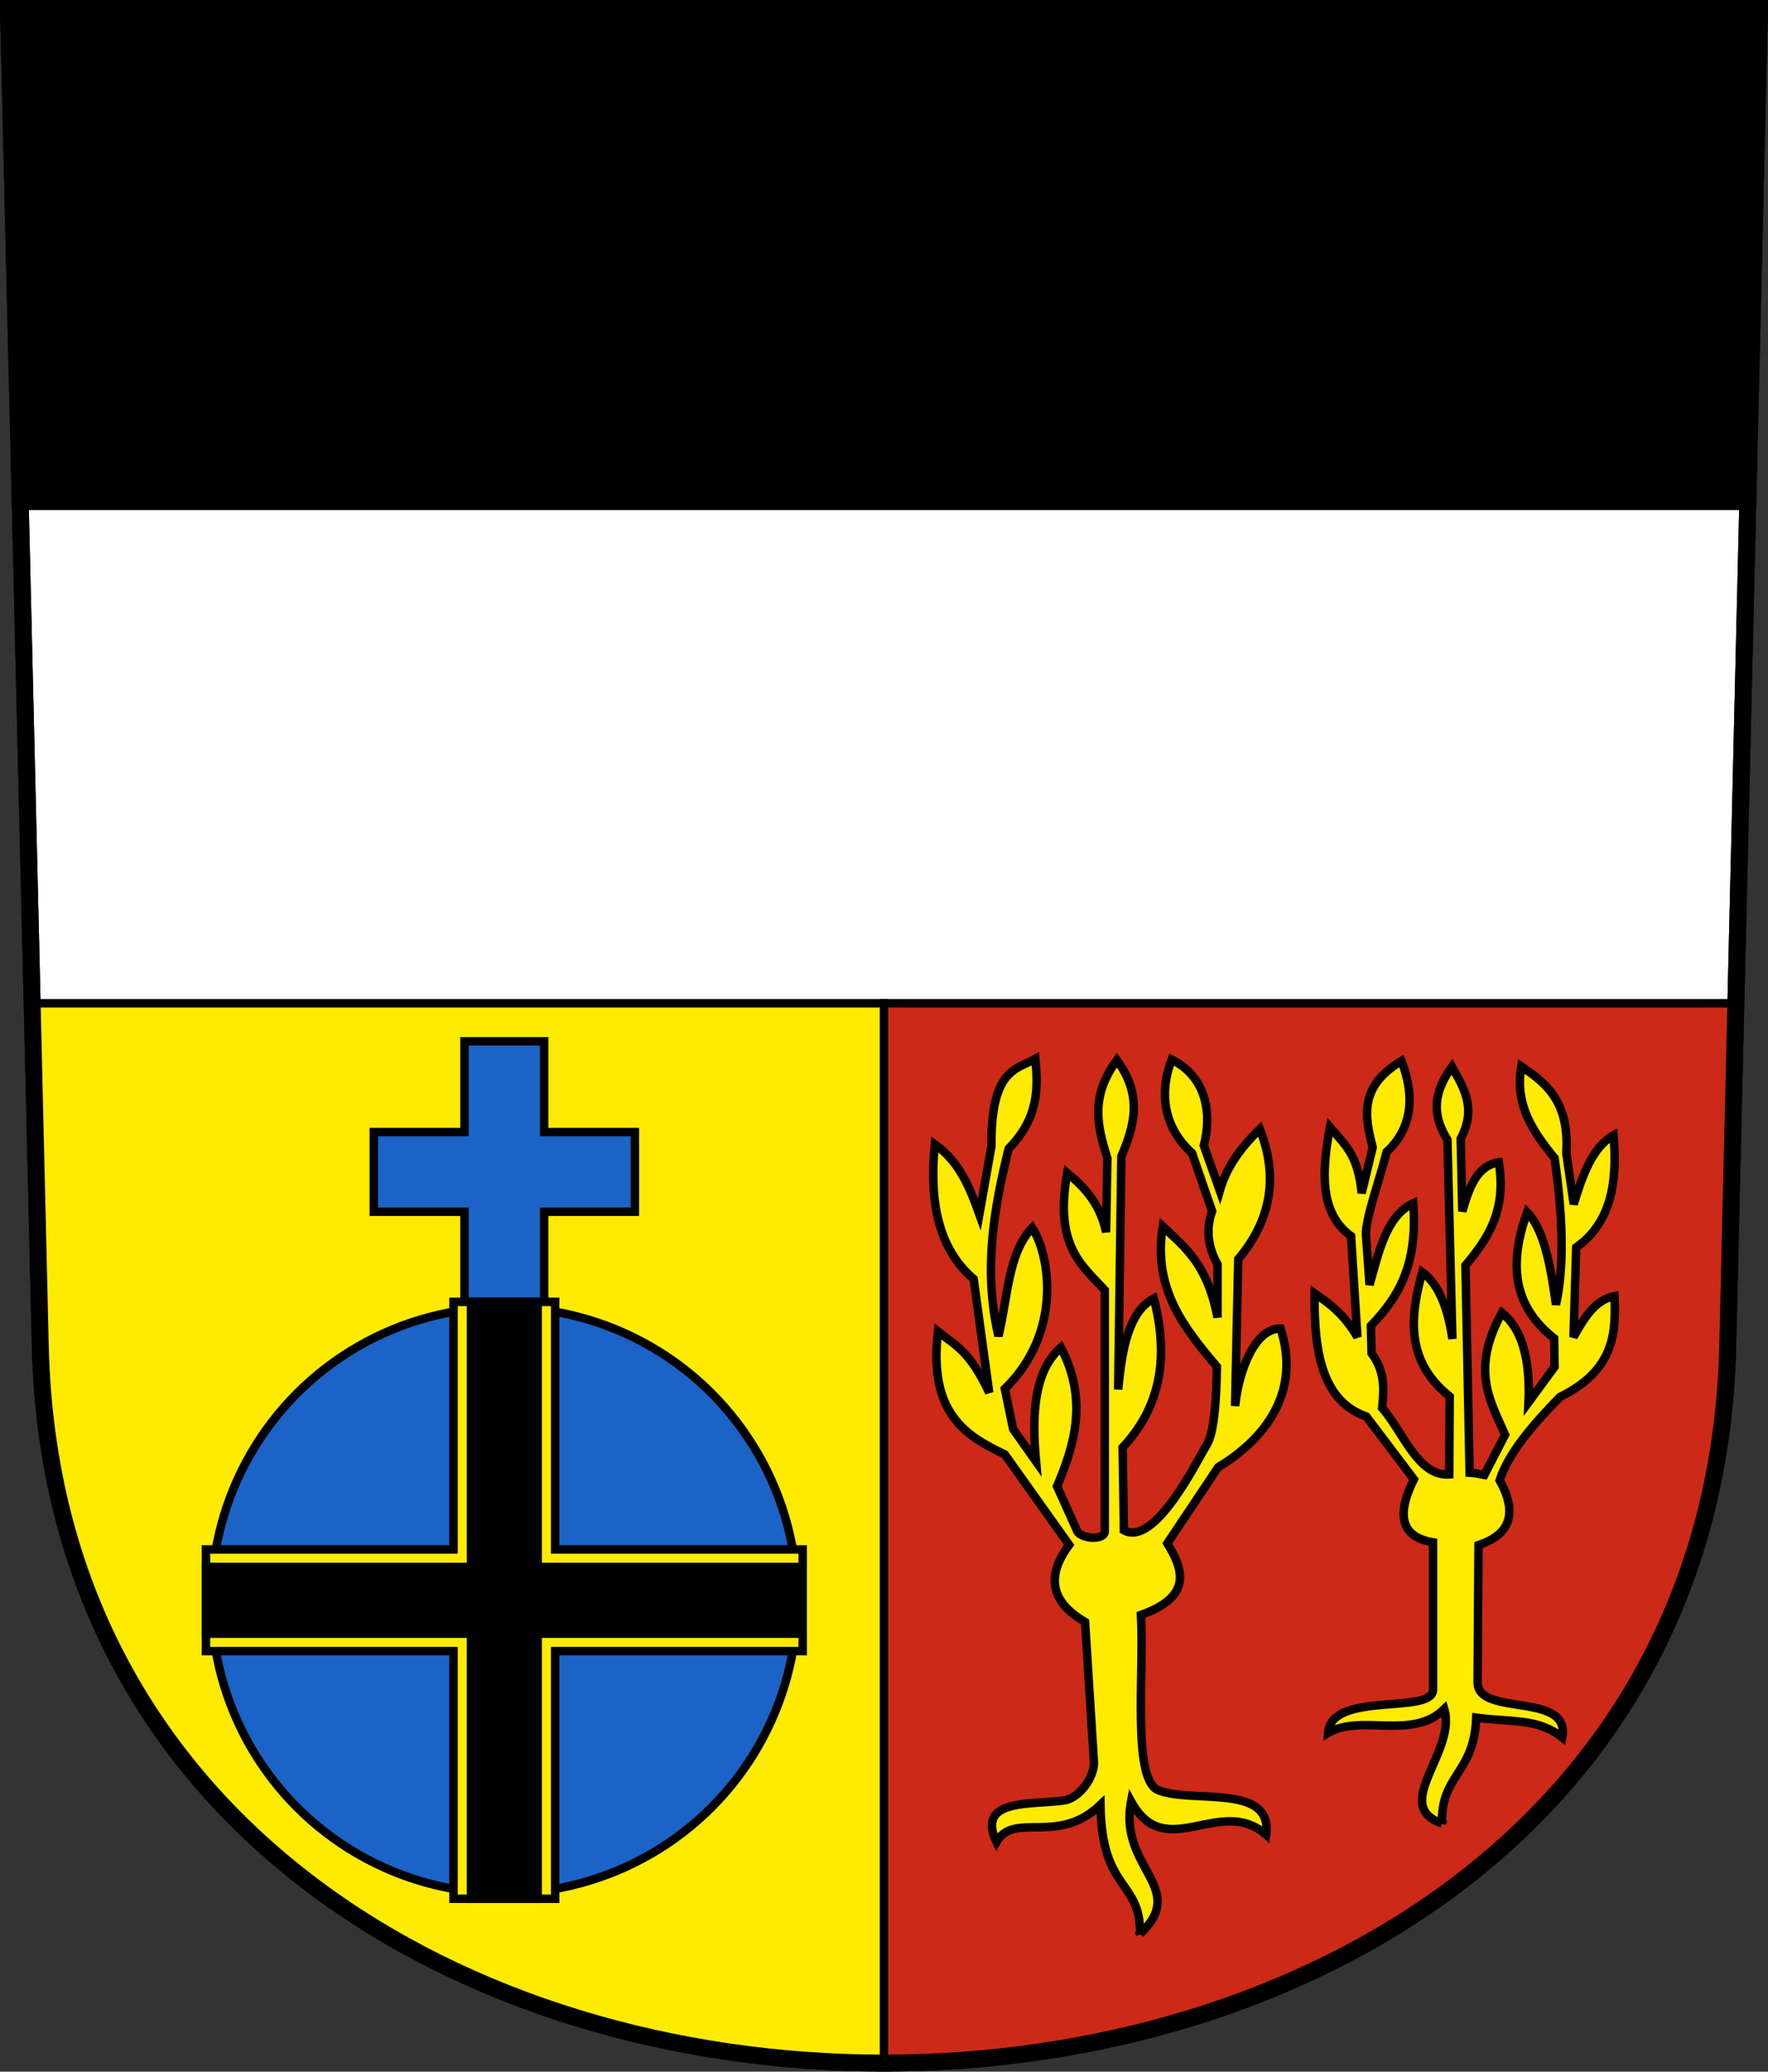 <?xml version="1.0" encoding="UTF-8" standalone="no"?>
<!-- Created with Inkscape (http://www.inkscape.org/) -->

<svg
   xmlns:dc="http://purl.org/dc/elements/1.1/"
   xmlns:cc="http://creativecommons.org/ns#"
   xmlns:rdf="http://www.w3.org/1999/02/22-rdf-syntax-ns#"
   xmlns:svg="http://www.w3.org/2000/svg"
   xmlns="http://www.w3.org/2000/svg"
   xmlns:sodipodi="http://sodipodi.sourceforge.net/DTD/sodipodi-0.dtd"
   xmlns:inkscape="http://www.inkscape.org/namespaces/inkscape"
   version="1.0"
   width="208.86"
   height="244.66"
   id="svg2780"
   inkscape:version="0.92.3 (2405546, 2018-03-11)"
   sodipodi:docname="Homburg-blazon.svg">
  <rect width="100%" height="100%" fill="#333333" stroke="none"/>
  <sodipodi:namedview
     pagecolor="#ffffff"
     bordercolor="#666666"
     borderopacity="1"
     objecttolerance="10"
     gridtolerance="10"
     guidetolerance="10"
     inkscape:pageopacity="0"
     inkscape:pageshadow="2"
     inkscape:window-width="1752"
     inkscape:window-height="1281"
     id="namedview25"
     showgrid="false"
     inkscape:zoom="2.35"
     inkscape:cx="36.140284"
     inkscape:cy="95.826705"
     inkscape:window-x="333"
     inkscape:window-y="89"
     inkscape:window-maximized="0"
     inkscape:current-layer="svg2780"
     inkscape:measure-start="104.255,149.787"
     inkscape:measure-end="104.255,126.383"
     showguides="true"
     inkscape:snap-nodes="false" />
  <defs
     id="defs2782" />
  <path
     inkscape:connector-curvature="0"
     style="fill:#ffffff;fill-opacity:1;fill-rule:evenodd;stroke:#000000;stroke-width:2;stroke-linecap:butt;stroke-miterlimit:4;stroke-dashoffset:0;stroke-opacity:1"
     id="path4212"
     d="m 1,1 3.761,158.003 c 2.686,112.859 196.652,112.859 199.338,0 L 207.86,1 Z" />
  <path
     style="fill:#feeb00;fill-rule:evenodd;stroke:#000000;stroke-width:1px;stroke-linecap:butt;stroke-linejoin:miter;stroke-opacity:1;fill-opacity:1"
     d="M 3.617,118.49 H 104.43 V 243.596 C 50.642,242.549 6.057,212.879 4.681,159.089 Z"
     id="path19231"
     inkscape:connector-curvature="0"
     sodipodi:nodetypes="ccccc" />
  <path
     style="fill:#cc2918;fill-rule:evenodd;stroke:#000000;stroke-width:1px;stroke-linecap:butt;stroke-linejoin:miter;stroke-opacity:1;fill-opacity:1"
     d="M 205.243,118.49 H 104.43 v 125.106 c 53.788,-1.047 98.374,-30.717 99.749,-84.507 z"
     id="path19231-8"
     inkscape:connector-curvature="0"
     sodipodi:nodetypes="ccccc" />
  <path
     style="fill:#feeb00;fill-rule:evenodd;stroke:#000000;stroke-width:1px;stroke-linecap:butt;stroke-linejoin:miter;stroke-opacity:1;fill-opacity:1"
     d="m 134.681,228.383 c 5.783,-5.427 -2.572,-7.752 -1.064,-15.638 4.081,7.458 10.5,-0.857 15.957,3.936 0.817,-6.213 -8.996,-3.585 -12.872,-5.319 -2.929,-1.553 -1.543,-13.626 -1.915,-20.638 5.791,-2.076 5.237,-5.029 3.112,-8.457 l 6.011,-8.989 c 5.553,-3.366 9.797,-8.839 7.367,-16.383 -2.96,-0.033 -4.89,4.724 -5.372,9.149 l 0.372,-17.34 c 3.737,-4.427 4.843,-9.511 2.553,-15.357 -2.694,2.593 -4.064,4.927 -4.731,7.271 l -1.887,-5.332 c 0.931,-3.547 0.467,-8.013 -3.799,-10.155 -1.521,4.025 -0.931,8.025 2.407,11.058 l 2.37,6.845 c -0.75,2.119 -0.506,4.233 0.639,6.281 l -2e-5,6.281 c -1.235,-6.447 -3.938,-8.336 -6.469,-10.757 -1.211,7.348 2.582,12.059 6.39,16.549 -0.032,3.73 -0.304,7.919 -1.235,9.313 -1.088,1.773 -6.098,12.056 -9.744,10.02 l -0.15,-9.779 c 3.902,-4.181 5.729,-9.671 3.686,-17.602 -2.975,1.579 -3.758,5.959 -4.213,10.757 l 0.376,-27.532 c 1.516,-3.556 2.567,-7.175 -0.527,-11.359 -3.266,4.412 -2.229,8.004 -1.128,11.585 l -0.15,8.726 c -0.704,-3.375 -2.554,-5.302 -4.589,-6.996 -1.543,8.562 1.694,10.879 4.438,13.841 v 28.435 c 0.012,1.184 -2.742,0.933 -3.235,0.075 l -2.407,-5.341 c 2.184,-5.118 3.593,-10.37 0.451,-16.399 -3.141,2.783 -3.455,7.795 -2.934,13.465 l -2.708,-3.836 -0.978,-4.739 c 6.949,-6.799 5.249,-15.975 3.235,-19.032 -2.887,3.038 -2.886,8.346 -3.987,12.788 -1.802,-7.718 -0.569,-14.959 1.204,-22.116 3.579,-3.671 3.476,-7.144 3.159,-10.607 -2.179,1.233 -5.281,1.142 -5.19,10.306 l -1.429,8.049 c -1.123,-3.123 -2.334,-6.195 -5.266,-8.275 -0.713,7.228 0.621,12.512 4.589,15.91 l 1.843,13.428 c -2.364,-4.999 -3.957,-5.538 -6.056,-7.222 -1.117,9.674 3.243,12.287 7.899,14.518 l 7.598,10.682 c -2.907,3.927 -1.947,6.877 1.881,9.102 l 1.044,16.492 c 0.104,1.769 -1.633,4.234 -3.428,4.569 -3.91,0.584 -10.534,-0.298 -8.085,4.92 2.086,-3.638 7.252,0.461 12.287,-4.388 0.134,10.282 4.752,8.799 4.681,15.239 z"
     id="path19259"
     inkscape:connector-curvature="0"
     sodipodi:nodetypes="cccccccccccccccccccccccccccccccccccccccccccccccccccccccc" />
  <path
     style="fill:#feeb00;fill-opacity:1;fill-rule:evenodd;stroke:#000000;stroke-width:1px;stroke-linecap:butt;stroke-linejoin:miter;stroke-opacity:1"
     d="m 170.351,215.351 c -0.159,-5.816 3.812,-5.86 4.043,-12.5 4.28,0.582 7.23,0.025 10.16,2.34 1.03,-5.51 -10.16,-2.34 -10,-6.596 l 0.106,-16.117 c 3.714,-1.234 4.672,-3.73 2.5,-7.66 1.03,-3.201 3.915,-6.56 7.128,-9.84 6.421,-3.162 6.628,-7.5 6.436,-11.915 -2.347,0.467 -3.603,2.64 -4.84,4.84 l 0.319,-10.585 c 4.198,-2.969 4.868,-7.809 4.415,-13.245 -2.515,1.391 -3.724,4.868 -4.707,8.138 l -0.878,-6.011 c 0.386,-6.237 -2.509,-8.337 -5.319,-10.266 -0.806,4.654 1.472,7.798 3.936,10.851 1.035,7.27 1.11,13.067 0.16,17.287 -0.628,-4.511 -1.375,-8.815 -3.404,-10.904 -2.707,7.519 -0.667,11.822 3.191,14.894 l 0.053,3.351 -3.085,4.202 c 0.232,-5.197 -0.817,-8.721 -3.138,-10.585 -3.739,6.785 -1.355,10.432 0.372,14.415 l -2.447,4.734 c -0.563,-0.112 -1.235,-0.232 -1.742,-0.253 l -0.492,-24.481 c 2.605,-3.097 4.89,-6.432 3.936,-12.181 -2.539,0.394 -3.457,2.873 -4.309,5.798 l -0.186,-8.59 c 1.936,-3.629 0.298,-6.109 -1.037,-8.484 -2.602,3.586 -2.012,6.232 -0.532,8.617 l 0.585,23.511 c -0.551,-3.815 -1.692,-6.527 -3.564,-7.872 -1.462,5.349 -1.951,10.523 3.245,14.681 l -0.053,9.202 c -3.701,0.268 -5.471,-5.061 -7.926,-7.846 0.233,-2.301 0.337,-4.312 -1.25,-6.463 l -0.08,-3.245 c 3.045,-3.179 5.596,-6.947 5,-14.468 -3.165,1.475 -4.047,5.69 -5.16,9.628 l -0.426,-5.931 c -0.027,-1.986 1.613,-6.472 2.447,-9.761 3.145,-2.91 3.287,-6.772 1.755,-10.745 -5.055,3.022 -4.33,6.576 -3.404,10.213 l -1.303,5.399 c -0.432,-4.531 -1.909,-5.635 -3.75,-7.793 -0.979,5.292 -1.219,10.175 2.5,12.872 l 0.745,11.915 c -1.591,-2.712 -3.194,-3.866 -5.053,-5.16 -0.103,7.283 1.054,12.785 6.117,14.548 l 5.612,7.42 c -2.411,4.829 -0.99,6.884 2.261,7.447 v 17.394 c -0.007,2.989 -12.075,0.104 -12.394,5.106 3.887,-2.296 9.949,0.922 13.723,-2.819 1.484,5.066 -6.377,11.383 -0.266,13.511 z"
     id="path19261"
     inkscape:connector-curvature="0"
     sodipodi:nodetypes="cccccccccccccccccccccccccccccccccccccccccccccccccccccccc" />
  <path
     style="fill:#000000;fill-rule:evenodd;stroke:#000000;stroke-width:1px;stroke-linecap:butt;stroke-linejoin:miter;stroke-opacity:1;fill-opacity:1"
     d="M 2.553,59.745 1,1 h 206.86 l -1.69,58.745 z"
     id="path19337"
     inkscape:connector-curvature="0" />
  <g
     id="g19380"
     transform="translate(-0.602,-0.301)">
    <path
       id="rect19357"
       d="m 55.473,123.281 v 10.715 H 44.758 v 9.412 h 10.715 v 10.715 h 9.412 V 143.408 h 10.715 v -9.412 H 64.885 v -10.715 z"
       style="fill:#1b63c6;fill-opacity:1;stroke:#000000;stroke-width:1;stroke-miterlimit:4;stroke-dasharray:none;stroke-opacity:1"
       inkscape:connector-curvature="0" />
    <circle
       r="34.603"
       cy="189.295"
       cx="60.179"
       id="path19273"
       style="fill:#1b63c6;fill-opacity:1;stroke:#000000;stroke-width:1;stroke-miterlimit:4;stroke-dasharray:none;stroke-opacity:1" />
    <path
       id="rect19275"
       d="m 54.176,154.049 v 29.242 H 24.934 v 12.008 h 29.242 v 29.242 h 12.006 v -29.242 h 29.244 v -12.008 h -29.244 v -29.242 z"
       style="fill:#feeb00;fill-opacity:1;stroke:#000000;stroke-width:1;stroke-miterlimit:4;stroke-dasharray:none;stroke-opacity:1"
       inkscape:connector-curvature="0" />
    <rect
       y="185.354"
       x="24.933"
       height="7.882"
       width="70.492"
       id="rect19275-3"
       style="fill:#000000;fill-opacity:1;stroke:#000000;stroke-width:1;stroke-miterlimit:4;stroke-dasharray:none;stroke-opacity:1" />
    <rect
       transform="rotate(90)"
       y="-64.12"
       x="154.049"
       height="7.882"
       width="70.492"
       id="rect19275-3-0"
       style="fill:#000000;fill-opacity:1;stroke:#000000;stroke-width:1;stroke-miterlimit:4;stroke-dasharray:none;stroke-opacity:1" />
  </g>
  <path
     inkscape:connector-curvature="0"
     style="fill:none;fill-opacity:1;fill-rule:evenodd;stroke:#000000;stroke-width:2;stroke-linecap:butt;stroke-miterlimit:4;stroke-dashoffset:0;stroke-opacity:1"
     id="path4212-3"
     d="M 1,1 4.761,159.003 c 2.686,112.859 196.652,112.859 199.338,0 l 3.761,-158.003 z" />
</svg>
